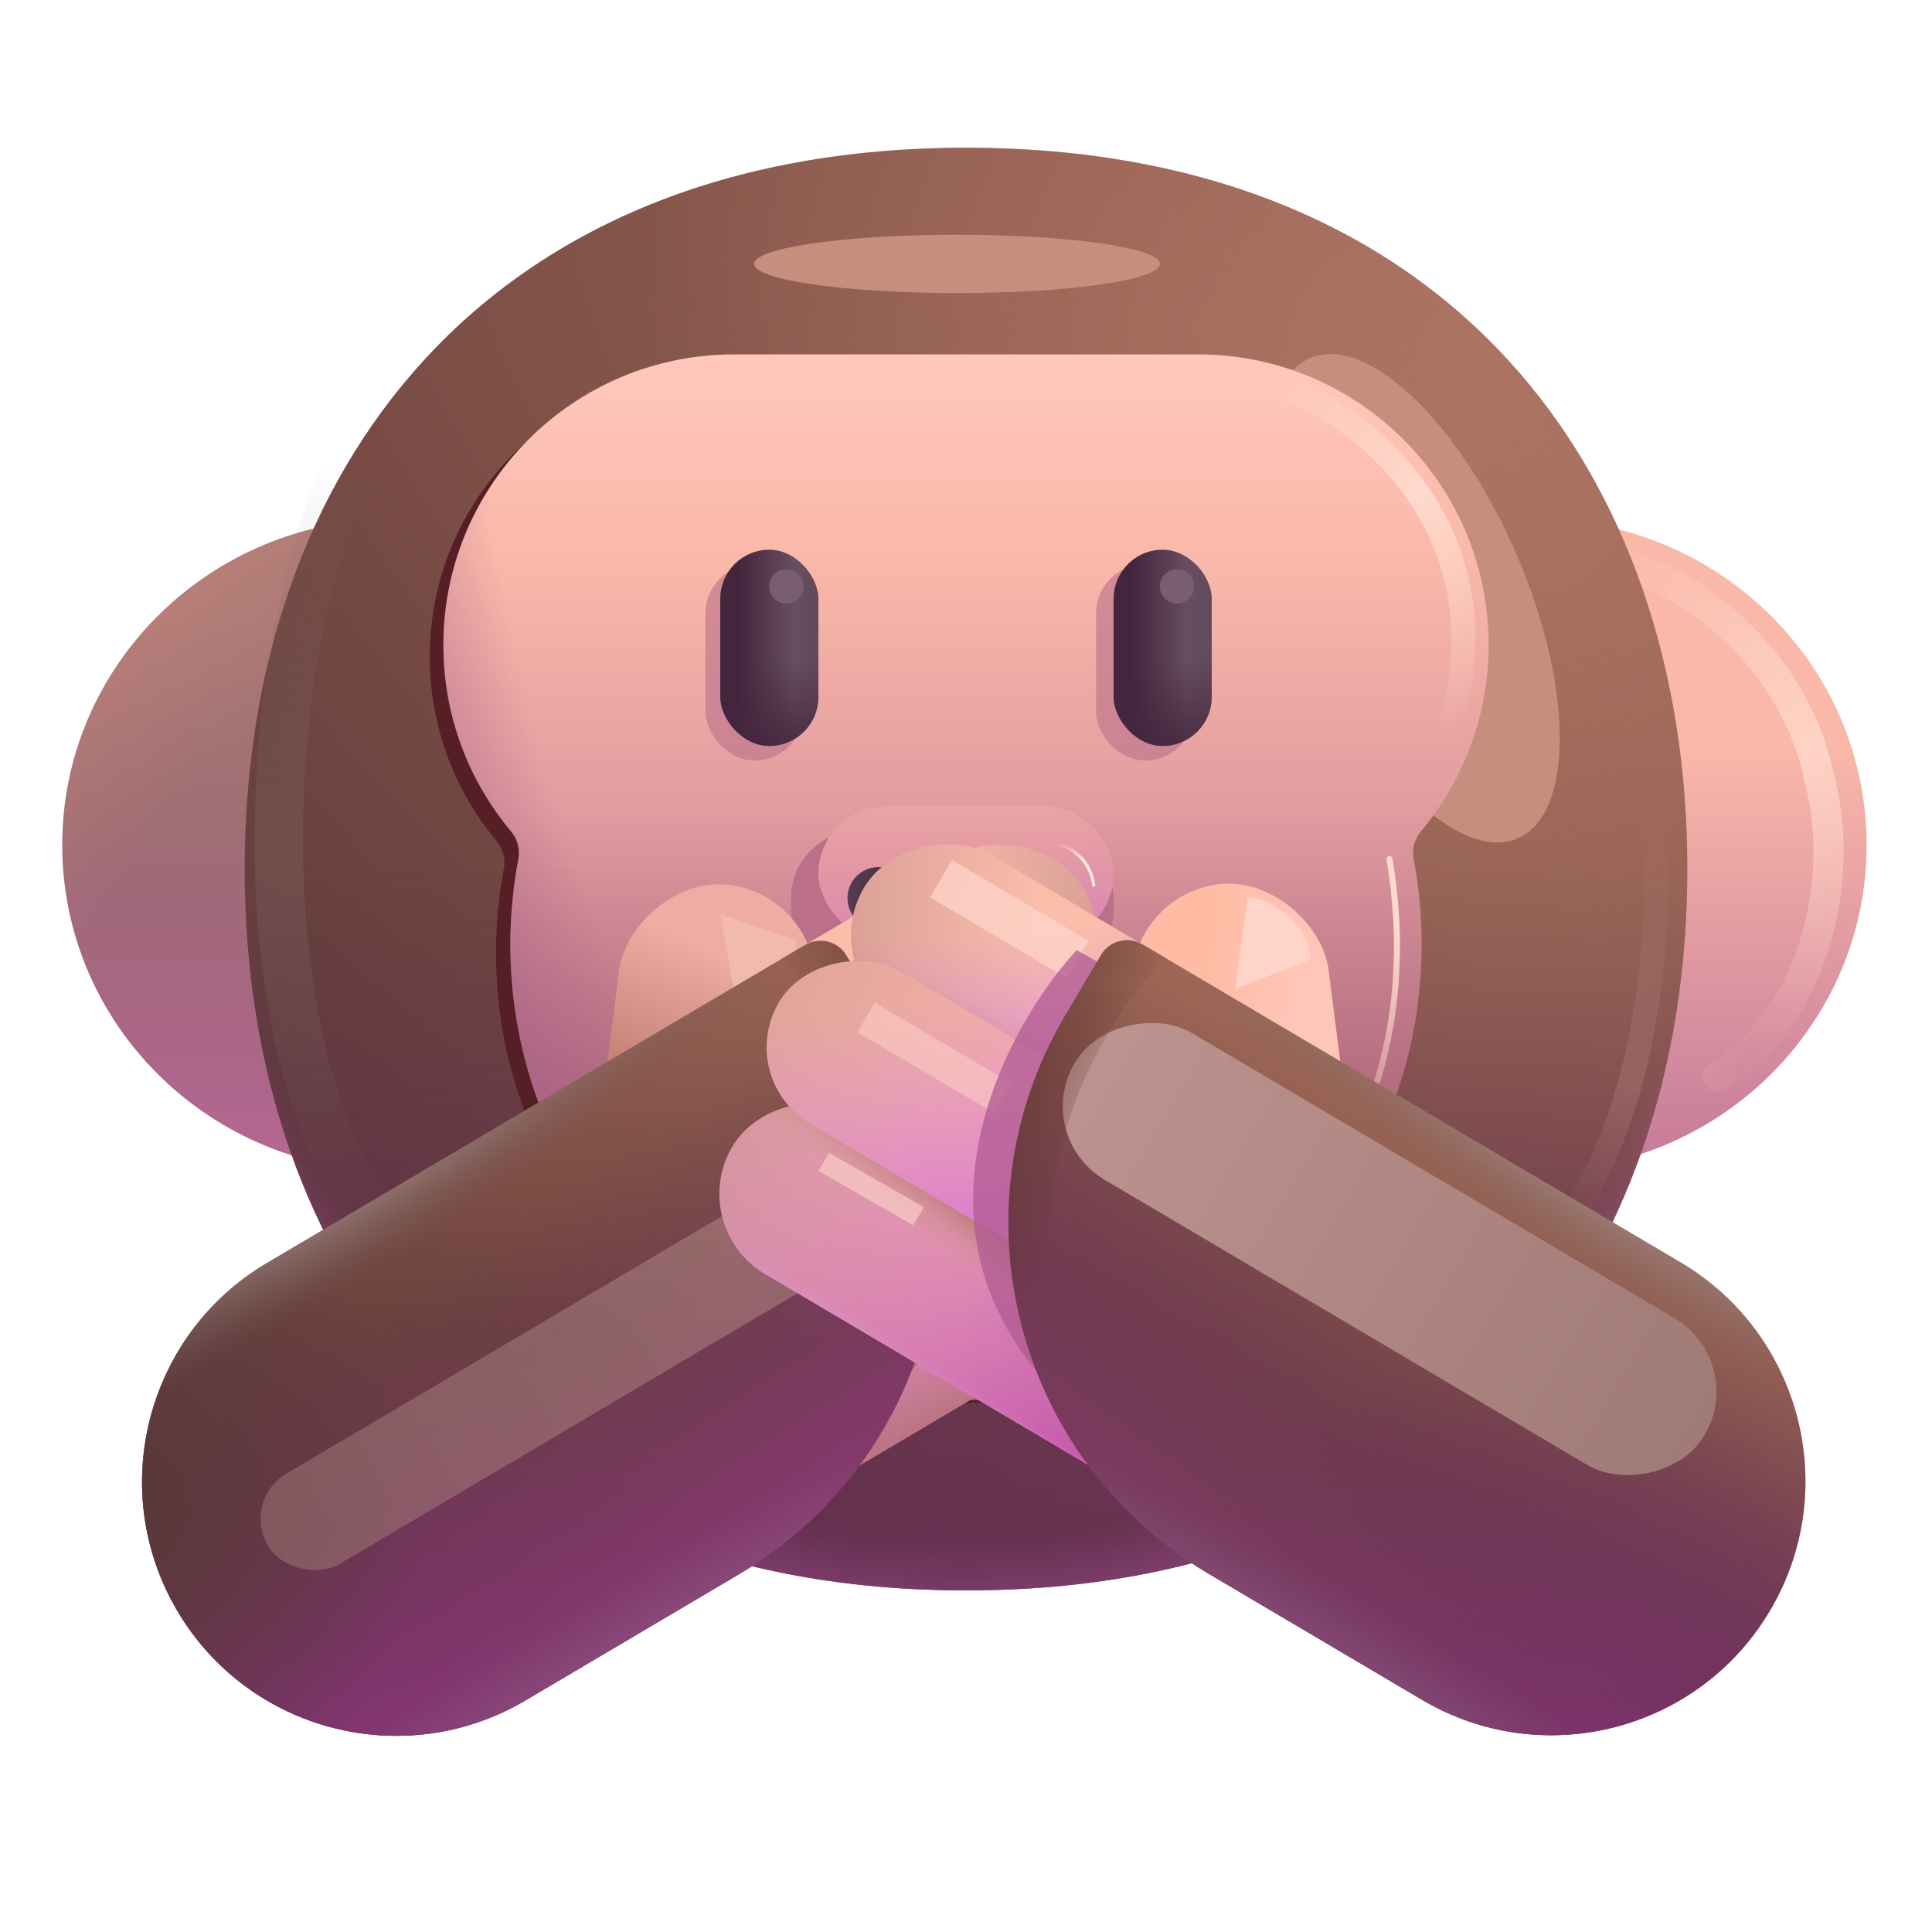 <svg width="32" height="32" viewBox="0 0 32 32" fill="none" xmlns="http://www.w3.org/2000/svg">
<g clip-path="url(#clip0_6986_5131)">
<path d="M6.516 19.394C9.545 19.394 12 16.977 12 13.995C12 11.014 9.545 8.597 6.516 8.597C3.487 8.597 1.031 11.014 1.031 13.995C1.031 16.977 3.487 19.394 6.516 19.394Z" fill="url(#paint0_linear_6986_5131)"/>
<path d="M6.516 19.394C9.545 19.394 12 16.977 12 13.995C12 11.014 9.545 8.597 6.516 8.597C3.487 8.597 1.031 11.014 1.031 13.995C1.031 16.977 3.487 19.394 6.516 19.394Z" fill="url(#paint1_linear_6986_5131)"/>
<path d="M6.516 19.394C9.545 19.394 12 16.977 12 13.995C12 11.014 9.545 8.597 6.516 8.597C3.487 8.597 1.031 11.014 1.031 13.995C1.031 16.977 3.487 19.394 6.516 19.394Z" fill="url(#paint2_radial_6986_5131)" fill-opacity="0.5"/>
<path d="M25.433 19.394C28.462 19.394 30.917 16.977 30.917 13.995C30.917 11.014 28.462 8.597 25.433 8.597C22.404 8.597 19.948 11.014 19.948 13.995C19.948 16.977 22.404 19.394 25.433 19.394Z" fill="url(#paint3_linear_6986_5131)"/>
<g filter="url(#filter0_f_6986_5131)">
<path d="M26.837 9.368C27.816 9.516 29.711 10.806 30.13 12.878C30.614 14.659 29.958 16.94 28.458 17.831" stroke="url(#paint4_radial_6986_5131)" stroke-opacity="0.8" stroke-width="0.5" stroke-linecap="round"/>
</g>
<path d="M16 26.342C23.966 26.342 27.947 20.993 27.947 14.395C27.947 7.796 23.966 2.447 16 2.447C8.034 2.447 4.053 7.796 4.053 14.395C4.053 20.993 8.034 26.342 16 26.342Z" fill="url(#paint5_radial_6986_5131)"/>
<path d="M16 26.342C23.966 26.342 27.947 20.993 27.947 14.395C27.947 7.796 23.966 2.447 16 2.447C8.034 2.447 4.053 7.796 4.053 14.395C4.053 20.993 8.034 26.342 16 26.342Z" fill="url(#paint6_linear_6986_5131)"/>
<path d="M16 26.342C23.966 26.342 27.947 20.993 27.947 14.395C27.947 7.796 23.966 2.447 16 2.447C8.034 2.447 4.053 7.796 4.053 14.395C4.053 20.993 8.034 26.342 16 26.342Z" fill="url(#paint7_radial_6986_5131)"/>
<path d="M16 26.342C23.966 26.342 27.947 20.993 27.947 14.395C27.947 7.796 23.966 2.447 16 2.447C8.034 2.447 4.053 7.796 4.053 14.395C4.053 20.993 8.034 26.342 16 26.342Z" fill="url(#paint8_radial_6986_5131)"/>
<g filter="url(#filter1_f_6986_5131)">
<ellipse cx="23.418" cy="9.909" rx="1.849" ry="4.333" transform="rotate(-23.399 23.418 9.909)" fill="#C58E7D"/>
</g>
<g filter="url(#filter2_f_6986_5131)">
<path d="M15.851 3.888C17.707 3.888 19.212 4.104 19.212 4.371C19.212 4.638 17.707 4.854 15.851 4.854C13.995 4.854 12.491 4.638 12.491 4.371C12.491 4.104 13.995 3.888 15.851 3.888Z" fill="#C58E7D"/>
</g>
<g filter="url(#filter3_f_6986_5131)">
<path d="M11.877 6.118C9.249 6.118 7.118 8.249 7.118 10.878C7.118 12.039 7.534 13.102 8.224 13.928C8.33 14.056 8.377 14.223 8.346 14.386C8.26 14.839 8.215 15.306 8.215 15.784C8.215 19.906 11.557 23.247 15.679 23.247C19.801 23.247 23.142 19.906 23.142 15.784C23.142 15.306 23.097 14.839 23.012 14.386C22.981 14.223 23.027 14.056 23.133 13.928C23.824 13.102 24.239 12.039 24.239 10.878C24.239 8.249 22.108 6.118 19.48 6.118H11.877Z" fill="#561E25"/>
</g>
<path d="M12.156 5.87C9.498 5.87 7.344 8.025 7.344 10.683C7.344 11.858 7.765 12.934 8.464 13.77C8.571 13.897 8.617 14.065 8.586 14.228C8.499 14.686 8.453 15.16 8.453 15.644C8.453 19.812 11.832 23.191 16 23.191C20.168 23.191 23.547 19.812 23.547 15.644C23.547 15.16 23.501 14.686 23.414 14.228C23.383 14.065 23.429 13.897 23.536 13.77C24.235 12.934 24.656 11.858 24.656 10.683C24.656 8.025 22.502 5.87 19.844 5.87H12.156Z" fill="url(#paint9_linear_6986_5131)"/>
<path d="M12.156 5.87C9.498 5.87 7.344 8.025 7.344 10.683C7.344 11.858 7.765 12.934 8.464 13.77C8.571 13.897 8.617 14.065 8.586 14.228C8.499 14.686 8.453 15.16 8.453 15.644C8.453 19.812 11.832 23.191 16 23.191C20.168 23.191 23.547 19.812 23.547 15.644C23.547 15.16 23.501 14.686 23.414 14.228C23.383 14.065 23.429 13.897 23.536 13.77C24.235 12.934 24.656 11.858 24.656 10.683C24.656 8.025 22.502 5.87 19.844 5.87H12.156Z" fill="url(#paint10_linear_6986_5131)"/>
<path d="M12.156 5.87C9.498 5.87 7.344 8.025 7.344 10.683C7.344 11.858 7.765 12.934 8.464 13.77C8.571 13.897 8.617 14.065 8.586 14.228C8.499 14.686 8.453 15.16 8.453 15.644C8.453 19.812 11.832 23.191 16 23.191C20.168 23.191 23.547 19.812 23.547 15.644C23.547 15.16 23.501 14.686 23.414 14.228C23.383 14.065 23.429 13.897 23.536 13.77C24.235 12.934 24.656 11.858 24.656 10.683C24.656 8.025 22.502 5.87 19.844 5.87H12.156Z" fill="url(#paint11_radial_6986_5131)"/>
<path d="M12.156 5.87C9.498 5.87 7.344 8.025 7.344 10.683C7.344 11.858 7.765 12.934 8.464 13.77C8.571 13.897 8.617 14.065 8.586 14.228C8.499 14.686 8.453 15.16 8.453 15.644C8.453 19.812 11.832 23.191 16 23.191C20.168 23.191 23.547 19.812 23.547 15.644C23.547 15.16 23.501 14.686 23.414 14.228C23.383 14.065 23.429 13.897 23.536 13.77C24.235 12.934 24.656 11.858 24.656 10.683C24.656 8.025 22.502 5.87 19.844 5.87H12.156Z" fill="url(#paint12_radial_6986_5131)"/>
<g filter="url(#filter4_f_6986_5131)">
<path d="M5.71 7.795C4.117 11.724 4.299 17.477 6.041 19.925" stroke="url(#paint13_linear_6986_5131)" stroke-opacity="0.4" stroke-width="0.8" stroke-linecap="round"/>
</g>
<g filter="url(#filter5_f_6986_5131)">
<path d="M26.92 9.925C27.75 13.204 27.67 17.487 26.17 19.925" stroke="url(#paint14_linear_6986_5131)" stroke-opacity="0.5" stroke-width="0.4" stroke-linecap="round"/>
</g>
<g filter="url(#filter6_f_6986_5131)">
<path d="M21.42 6.485C22.716 6.995 25.11 8.981 23.915 12.37" stroke="url(#paint15_linear_6986_5131)" stroke-width="0.4" stroke-linecap="round"/>
</g>
<g filter="url(#filter7_f_6986_5131)">
<path d="M23.013 14.23C23.513 17.167 22.42 19.355 21.42 20.261" stroke="url(#paint16_linear_6986_5131)" stroke-width="0.1" stroke-linecap="round"/>
</g>
<g filter="url(#filter8_f_6986_5131)">
<rect x="11.685" y="9.347" width="1.625" height="3.25" rx="0.812" fill="#BB6F89" fill-opacity="0.6"/>
</g>
<g filter="url(#filter9_f_6986_5131)">
<rect x="18.154" y="9.347" width="1.625" height="3.25" rx="0.812" fill="#BB6F89" fill-opacity="0.6"/>
</g>
<rect x="11.93" y="9.105" width="1.625" height="3.25" rx="0.812" fill="url(#paint17_linear_6986_5131)"/>
<rect x="11.93" y="9.105" width="1.625" height="3.25" rx="0.812" fill="url(#paint18_linear_6986_5131)"/>
<rect x="18.445" y="9.105" width="1.625" height="3.25" rx="0.812" fill="url(#paint19_linear_6986_5131)"/>
<rect x="18.445" y="9.105" width="1.625" height="3.25" rx="0.812" fill="url(#paint20_linear_6986_5131)"/>
<g filter="url(#filter10_f_6986_5131)">
<rect x="13.102" y="13.761" width="5.344" height="2.418" rx="1.116" fill="#BB6F89"/>
</g>
<rect x="13.555" y="13.357" width="4.891" height="2.232" rx="1.116" fill="url(#paint21_linear_6986_5131)"/>
<rect x="13.555" y="13.357" width="4.891" height="2.232" rx="1.116" fill="url(#paint22_linear_6986_5131)"/>
<circle cx="14.549" cy="14.874" r="0.512" fill="url(#paint23_radial_6986_5131)"/>
<circle cx="17.346" cy="14.874" r="0.512" fill="url(#paint24_radial_6986_5131)"/>
<g filter="url(#filter11_f_6986_5131)">
<circle cx="13.026" cy="9.712" r="0.284" fill="#795D72"/>
</g>
<g filter="url(#filter12_f_6986_5131)">
<circle cx="19.495" cy="9.712" r="0.284" fill="#795D72"/>
</g>
<g filter="url(#filter13_f_6986_5131)">
<path d="M17.243 13.972C17.587 13.902 18.063 14.159 18.118 14.683" stroke="url(#paint25_linear_6986_5131)" stroke-width="0.05"/>
</g>
<rect width="3.081" height="9.295" rx="1.54" transform="matrix(0.509 0.861 0.861 -0.509 9.162 18.118)" fill="url(#paint26_radial_6986_5131)"/>
<rect width="3.081" height="9.295" rx="1.54" transform="matrix(0.509 0.861 0.861 -0.509 9.162 18.118)" fill="url(#paint27_linear_6986_5131)"/>
<rect width="3.081" height="9.295" rx="1.54" transform="matrix(0.509 0.861 0.861 -0.509 9.162 18.118)" fill="url(#paint28_linear_6986_5131)"/>
<rect width="3.269" height="9.295" rx="1.635" transform="matrix(0.992 0.127 0.127 -0.992 9.282 23.67)" fill="url(#paint29_linear_6986_5131)"/>
<g filter="url(#filter14_f_6986_5131)">
<path d="M12.202 16.655C12.536 16.621 13.155 16.239 13.2 15.577L11.93 15.14L12.202 16.655Z" fill="#F2B9AD"/>
</g>
<rect width="3.081" height="9.295" rx="1.54" transform="matrix(0.509 0.861 0.861 -0.509 11.34 22.403)" fill="url(#paint30_radial_6986_5131)"/>
<rect width="3.081" height="9.295" rx="1.54" transform="matrix(0.509 0.861 0.861 -0.509 11.34 22.403)" fill="url(#paint31_linear_6986_5131)"/>
<rect width="3.081" height="9.295" rx="1.54" transform="matrix(0.509 0.861 0.861 -0.509 11.34 22.403)" fill="url(#paint32_linear_6986_5131)"/>
<rect width="3.081" height="9.295" rx="1.54" transform="matrix(0.509 0.861 0.861 -0.509 11.34 22.403)" fill="url(#paint33_linear_6986_5131)"/>
<rect width="2.93" height="9.295" rx="1.465" transform="matrix(0.509 0.861 0.861 -0.509 10.608 20.078)" fill="url(#paint34_radial_6986_5131)"/>
<rect width="2.93" height="9.295" rx="1.465" transform="matrix(0.509 0.861 0.861 -0.509 10.608 20.078)" fill="url(#paint35_linear_6986_5131)"/>
<g filter="url(#filter15_f_6986_5131)">
<rect width="0.569" height="2.627" transform="matrix(-0.509 -0.861 -0.861 0.509 18.055 17.108)" fill="#FFD5C9" fill-opacity="0.5"/>
</g>
<g filter="url(#filter16_f_6986_5131)">
<path d="M19.132 19.513L18.955 19.214L15.891 20.978L16.068 21.277L19.132 19.513Z" fill="#FFD5C9" fill-opacity="0.6"/>
</g>
<g filter="url(#filter17_f_6986_5131)">
<rect width="0.716" height="2.627" transform="matrix(-0.509 -0.861 -0.861 0.509 16.852 14.873)" fill="#FFD5C9" fill-opacity="0.75"/>
</g>
<g filter="url(#filter18_f_6986_5131)">
<path d="M14.425 15.746L12.636 16.756L14.224 23.572C17.593 20.839 15.762 17.216 14.425 15.746Z" fill="#B16962" fill-opacity="0.75"/>
</g>
<path d="M13.336 15.651C13.574 15.511 13.88 15.59 14.021 15.828L14.614 16.832C16.511 20.042 15.446 24.181 12.236 26.077L8.702 28.165C6.701 29.347 4.12 28.684 2.938 26.683V26.683C1.756 24.682 2.42 22.101 4.421 20.919L13.336 15.651Z" fill="url(#paint36_linear_6986_5131)"/>
<path d="M13.336 15.651C13.574 15.511 13.88 15.59 14.021 15.828L14.614 16.832C16.511 20.042 15.446 24.181 12.236 26.077L8.702 28.165C6.701 29.347 4.12 28.684 2.938 26.683V26.683C1.756 24.682 2.42 22.101 4.421 20.919L13.336 15.651Z" fill="url(#paint37_radial_6986_5131)"/>
<path d="M13.336 15.651C13.574 15.511 13.88 15.59 14.021 15.828L14.614 16.832C16.511 20.042 15.446 24.181 12.236 26.077L8.702 28.165C6.701 29.347 4.12 28.684 2.938 26.683V26.683C1.756 24.682 2.42 22.101 4.421 20.919L13.336 15.651Z" fill="url(#paint38_linear_6986_5131)"/>
<path d="M13.336 15.651C13.574 15.511 13.88 15.59 14.021 15.828L14.614 16.832C16.511 20.042 15.446 24.181 12.236 26.077L8.702 28.165C6.701 29.347 4.12 28.684 2.938 26.683V26.683C1.756 24.682 2.42 22.101 4.421 20.919L13.336 15.651Z" fill="url(#paint39_radial_6986_5131)"/>
<path d="M13.336 15.651C13.574 15.511 13.88 15.59 14.021 15.828L14.614 16.832C16.511 20.042 15.446 24.181 12.236 26.077L8.702 28.165C6.701 29.347 4.12 28.684 2.938 26.683V26.683C1.756 24.682 2.42 22.101 4.421 20.919L13.336 15.651Z" fill="url(#paint40_radial_6986_5131)"/>
<path d="M13.336 15.651C13.574 15.511 13.88 15.59 14.021 15.828L14.614 16.832C16.511 20.042 15.446 24.181 12.236 26.077L8.702 28.165C6.701 29.347 4.12 28.684 2.938 26.683V26.683C1.756 24.682 2.42 22.101 4.421 20.919L13.336 15.651Z" fill="url(#paint41_radial_6986_5131)"/>
<g opacity="0.5" filter="url(#filter19_f_6986_5131)">
<rect width="1.735" height="12.118" rx="0.868" transform="matrix(-0.509 -0.861 -0.861 0.509 15.312 20.177)" fill="url(#paint42_linear_6986_5131)"/>
</g>
<path opacity="0.5" d="M12.921 15.874L13.336 15.651C13.574 15.511 13.88 15.59 14.021 15.827L14.614 16.832C16.004 19.184 15.803 22.036 14.333 24.138C15.031 22.359 15.088 20.029 14.476 18.33C14.153 17.435 13.52 16.403 12.921 15.874Z" fill="url(#paint43_linear_6986_5131)"/>
<rect x="23.095" y="18.108" width="3.081" height="9.295" rx="1.54" transform="rotate(120.576 23.095 18.108)" fill="url(#paint44_radial_6986_5131)"/>
<rect x="23.095" y="18.108" width="3.081" height="9.295" rx="1.54" transform="rotate(120.576 23.095 18.108)" fill="url(#paint45_linear_6986_5131)"/>
<rect x="23.095" y="18.108" width="3.081" height="9.295" rx="1.54" transform="rotate(120.576 23.095 18.108)" fill="url(#paint46_linear_6986_5131)"/>
<rect x="22.975" y="23.66" width="3.269" height="9.295" rx="1.635" transform="rotate(172.725 22.975 23.66)" fill="url(#paint47_linear_6986_5131)"/>
<rect x="20.916" y="22.393" width="3.081" height="9.295" rx="1.54" transform="rotate(120.576 20.916 22.393)" fill="url(#paint48_radial_6986_5131)"/>
<rect x="20.916" y="22.393" width="3.081" height="9.295" rx="1.54" transform="rotate(120.576 20.916 22.393)" fill="url(#paint49_linear_6986_5131)"/>
<rect x="20.916" y="22.393" width="3.081" height="9.295" rx="1.54" transform="rotate(120.576 20.916 22.393)" fill="url(#paint50_linear_6986_5131)"/>
<rect x="20.916" y="22.393" width="3.081" height="9.295" rx="1.54" transform="rotate(120.576 20.916 22.393)" fill="url(#paint51_linear_6986_5131)"/>
<rect x="21.649" y="20.068" width="2.93" height="9.295" rx="1.465" transform="rotate(120.576 21.649 20.068)" fill="url(#paint52_radial_6986_5131)"/>
<rect x="21.649" y="20.068" width="2.93" height="9.295" rx="1.465" transform="rotate(120.576 21.649 20.068)" fill="url(#paint53_linear_6986_5131)"/>
<g filter="url(#filter20_f_6986_5131)">
<rect x="14.201" y="17.098" width="0.569" height="2.627" transform="rotate(-59.424 14.201 17.098)" fill="#FFD5C9" fill-opacity="0.5"/>
</g>
<g filter="url(#filter21_f_6986_5131)">
<path d="M13.555 19.394L13.732 19.094L15.303 19.994L15.126 20.294L13.555 19.394Z" fill="#FFD5C9" fill-opacity="0.6"/>
</g>
<g filter="url(#filter22_f_6986_5131)">
<rect x="15.405" y="14.863" width="0.716" height="2.627" transform="rotate(-59.424 15.405 14.863)" fill="#FFD5C9" fill-opacity="0.75"/>
</g>
<g filter="url(#filter23_f_6986_5131)">
<path d="M17.832 15.736L19.621 16.746L18.033 23.562C14.664 20.829 16.495 17.206 17.832 15.736Z" fill="#B05A93" fill-opacity="0.75"/>
</g>
<path d="M18.921 15.641C18.683 15.501 18.377 15.58 18.236 15.818L17.642 16.822C15.746 20.032 16.811 24.171 20.02 26.067L23.555 28.155C25.556 29.337 28.136 28.674 29.319 26.673V26.673C30.501 24.672 29.837 22.091 27.836 20.909L18.921 15.641Z" fill="url(#paint54_linear_6986_5131)"/>
<path d="M18.921 15.641C18.683 15.501 18.377 15.58 18.236 15.818L17.642 16.822C15.746 20.032 16.811 24.171 20.02 26.067L23.555 28.155C25.556 29.337 28.136 28.674 29.319 26.673V26.673C30.501 24.672 29.837 22.091 27.836 20.909L18.921 15.641Z" fill="url(#paint55_radial_6986_5131)"/>
<path d="M18.921 15.641C18.683 15.501 18.377 15.58 18.236 15.818L17.642 16.822C15.746 20.032 16.811 24.171 20.02 26.067L23.555 28.155C25.556 29.337 28.136 28.674 29.319 26.673V26.673C30.501 24.672 29.837 22.091 27.836 20.909L18.921 15.641Z" fill="url(#paint56_linear_6986_5131)"/>
<path d="M18.921 15.641C18.683 15.501 18.377 15.58 18.236 15.818L17.642 16.822C15.746 20.032 16.811 24.171 20.02 26.067L23.555 28.155C25.556 29.337 28.136 28.674 29.319 26.673V26.673C30.501 24.672 29.837 22.091 27.836 20.909L18.921 15.641Z" fill="url(#paint57_radial_6986_5131)"/>
<path d="M18.921 15.641C18.683 15.501 18.377 15.58 18.236 15.818L17.642 16.822C15.746 20.032 16.811 24.171 20.02 26.067L23.555 28.155C25.556 29.337 28.136 28.674 29.319 26.673V26.673C30.501 24.672 29.837 22.091 27.836 20.909L18.921 15.641Z" fill="url(#paint58_radial_6986_5131)"/>
<g filter="url(#filter24_f_6986_5131)">
<rect x="17.081" y="18.823" width="2.828" height="12.118" rx="1.414" transform="rotate(-59.424 17.081 18.823)" fill="url(#paint59_linear_6986_5131)"/>
</g>
<g filter="url(#filter25_f_6986_5131)">
<path d="M20.668 14.855C21.003 14.874 21.637 15.23 21.711 15.889L20.46 16.38L20.668 14.855Z" fill="#FFD5C9"/>
</g>
<path opacity="0.5" d="M19.335 15.864L18.921 15.641C18.683 15.501 18.377 15.58 18.236 15.818L17.642 16.822C16.253 19.174 16.453 22.026 17.923 24.128C17.225 22.349 17.169 20.019 17.781 18.32C18.104 17.425 18.737 16.393 19.335 15.864Z" fill="url(#paint60_linear_6986_5131)"/>
</g>
<defs>
<filter id="filter0_f_6986_5131" x="26.187" y="8.718" width="4.75" height="9.763" filterUnits="userSpaceOnUse" color-interpolation-filters="sRGB">
<feFlood flood-opacity="0" result="BackgroundImageFix"/>
<feBlend mode="normal" in="SourceGraphic" in2="BackgroundImageFix" result="shape"/>
<feGaussianBlur stdDeviation="0.2" result="effect1_foregroundBlur_6986_5131"/>
</filter>
<filter id="filter1_f_6986_5131" x="17.501" y="2.365" width="11.833" height="15.089" filterUnits="userSpaceOnUse" color-interpolation-filters="sRGB">
<feFlood flood-opacity="0" result="BackgroundImageFix"/>
<feBlend mode="normal" in="SourceGraphic" in2="BackgroundImageFix" result="shape"/>
<feGaussianBlur stdDeviation="1.75" result="effect1_foregroundBlur_6986_5131"/>
</filter>
<filter id="filter2_f_6986_5131" x="8.991" y="0.388" width="13.721" height="7.966" filterUnits="userSpaceOnUse" color-interpolation-filters="sRGB">
<feFlood flood-opacity="0" result="BackgroundImageFix"/>
<feBlend mode="normal" in="SourceGraphic" in2="BackgroundImageFix" result="shape"/>
<feGaussianBlur stdDeviation="1.75" result="effect1_foregroundBlur_6986_5131"/>
</filter>
<filter id="filter3_f_6986_5131" x="5.118" y="4.118" width="21.121" height="21.129" filterUnits="userSpaceOnUse" color-interpolation-filters="sRGB">
<feFlood flood-opacity="0" result="BackgroundImageFix"/>
<feBlend mode="normal" in="SourceGraphic" in2="BackgroundImageFix" result="shape"/>
<feGaussianBlur stdDeviation="1" result="effect1_foregroundBlur_6986_5131"/>
</filter>
<filter id="filter4_f_6986_5131" x="3.818" y="6.995" width="3.023" height="13.73" filterUnits="userSpaceOnUse" color-interpolation-filters="sRGB">
<feFlood flood-opacity="0" result="BackgroundImageFix"/>
<feBlend mode="normal" in="SourceGraphic" in2="BackgroundImageFix" result="shape"/>
<feGaussianBlur stdDeviation="0.2" result="effect1_foregroundBlur_6986_5131"/>
</filter>
<filter id="filter5_f_6986_5131" x="25.57" y="9.325" width="2.477" height="11.2" filterUnits="userSpaceOnUse" color-interpolation-filters="sRGB">
<feFlood flood-opacity="0" result="BackgroundImageFix"/>
<feBlend mode="normal" in="SourceGraphic" in2="BackgroundImageFix" result="shape"/>
<feGaussianBlur stdDeviation="0.2" result="effect1_foregroundBlur_6986_5131"/>
</filter>
<filter id="filter6_f_6986_5131" x="20.82" y="5.885" width="4.02" height="7.085" filterUnits="userSpaceOnUse" color-interpolation-filters="sRGB">
<feFlood flood-opacity="0" result="BackgroundImageFix"/>
<feBlend mode="normal" in="SourceGraphic" in2="BackgroundImageFix" result="shape"/>
<feGaussianBlur stdDeviation="0.2" result="effect1_foregroundBlur_6986_5131"/>
</filter>
<filter id="filter7_f_6986_5131" x="20.97" y="13.78" width="2.619" height="6.931" filterUnits="userSpaceOnUse" color-interpolation-filters="sRGB">
<feFlood flood-opacity="0" result="BackgroundImageFix"/>
<feBlend mode="normal" in="SourceGraphic" in2="BackgroundImageFix" result="shape"/>
<feGaussianBlur stdDeviation="0.2" result="effect1_foregroundBlur_6986_5131"/>
</filter>
<filter id="filter8_f_6986_5131" x="10.685" y="8.347" width="3.625" height="5.25" filterUnits="userSpaceOnUse" color-interpolation-filters="sRGB">
<feFlood flood-opacity="0" result="BackgroundImageFix"/>
<feBlend mode="normal" in="SourceGraphic" in2="BackgroundImageFix" result="shape"/>
<feGaussianBlur stdDeviation="0.5" result="effect1_foregroundBlur_6986_5131"/>
</filter>
<filter id="filter9_f_6986_5131" x="17.154" y="8.347" width="3.625" height="5.25" filterUnits="userSpaceOnUse" color-interpolation-filters="sRGB">
<feFlood flood-opacity="0" result="BackgroundImageFix"/>
<feBlend mode="normal" in="SourceGraphic" in2="BackgroundImageFix" result="shape"/>
<feGaussianBlur stdDeviation="0.5" result="effect1_foregroundBlur_6986_5131"/>
</filter>
<filter id="filter10_f_6986_5131" x="12.102" y="12.761" width="7.344" height="4.418" filterUnits="userSpaceOnUse" color-interpolation-filters="sRGB">
<feFlood flood-opacity="0" result="BackgroundImageFix"/>
<feBlend mode="normal" in="SourceGraphic" in2="BackgroundImageFix" result="shape"/>
<feGaussianBlur stdDeviation="0.5" result="effect1_foregroundBlur_6986_5131"/>
</filter>
<filter id="filter11_f_6986_5131" x="11.742" y="8.428" width="2.567" height="2.567" filterUnits="userSpaceOnUse" color-interpolation-filters="sRGB">
<feFlood flood-opacity="0" result="BackgroundImageFix"/>
<feBlend mode="normal" in="SourceGraphic" in2="BackgroundImageFix" result="shape"/>
<feGaussianBlur stdDeviation="0.5" result="effect1_foregroundBlur_6986_5131"/>
</filter>
<filter id="filter12_f_6986_5131" x="18.212" y="8.428" width="2.567" height="2.567" filterUnits="userSpaceOnUse" color-interpolation-filters="sRGB">
<feFlood flood-opacity="0" result="BackgroundImageFix"/>
<feBlend mode="normal" in="SourceGraphic" in2="BackgroundImageFix" result="shape"/>
<feGaussianBlur stdDeviation="0.5" result="effect1_foregroundBlur_6986_5131"/>
</filter>
<filter id="filter13_f_6986_5131" x="17.038" y="13.736" width="1.305" height="1.15" filterUnits="userSpaceOnUse" color-interpolation-filters="sRGB">
<feFlood flood-opacity="0" result="BackgroundImageFix"/>
<feBlend mode="normal" in="SourceGraphic" in2="BackgroundImageFix" result="shape"/>
<feGaussianBlur stdDeviation="0.1" result="effect1_foregroundBlur_6986_5131"/>
</filter>
<filter id="filter14_f_6986_5131" x="11.43" y="14.64" width="2.271" height="2.515" filterUnits="userSpaceOnUse" color-interpolation-filters="sRGB">
<feFlood flood-opacity="0" result="BackgroundImageFix"/>
<feBlend mode="normal" in="SourceGraphic" in2="BackgroundImageFix" result="shape"/>
<feGaussianBlur stdDeviation="0.25" result="effect1_foregroundBlur_6986_5131"/>
</filter>
<filter id="filter15_f_6986_5131" x="14.754" y="15.867" width="4.051" height="3.326" filterUnits="userSpaceOnUse" color-interpolation-filters="sRGB">
<feFlood flood-opacity="0" result="BackgroundImageFix"/>
<feBlend mode="normal" in="SourceGraphic" in2="BackgroundImageFix" result="shape"/>
<feGaussianBlur stdDeviation="0.375" result="effect1_foregroundBlur_6986_5131"/>
</filter>
<filter id="filter16_f_6986_5131" x="15.141" y="18.464" width="4.742" height="3.563" filterUnits="userSpaceOnUse" color-interpolation-filters="sRGB">
<feFlood flood-opacity="0" result="BackgroundImageFix"/>
<feBlend mode="normal" in="SourceGraphic" in2="BackgroundImageFix" result="shape"/>
<feGaussianBlur stdDeviation="0.375" result="effect1_foregroundBlur_6986_5131"/>
</filter>
<filter id="filter17_f_6986_5131" x="13.476" y="13.507" width="4.126" height="3.453" filterUnits="userSpaceOnUse" color-interpolation-filters="sRGB">
<feFlood flood-opacity="0" result="BackgroundImageFix"/>
<feBlend mode="normal" in="SourceGraphic" in2="BackgroundImageFix" result="shape"/>
<feGaussianBlur stdDeviation="0.375" result="effect1_foregroundBlur_6986_5131"/>
</filter>
<filter id="filter18_f_6986_5131" x="11.636" y="14.746" width="5.503" height="9.827" filterUnits="userSpaceOnUse" color-interpolation-filters="sRGB">
<feFlood flood-opacity="0" result="BackgroundImageFix"/>
<feBlend mode="normal" in="SourceGraphic" in2="BackgroundImageFix" result="shape"/>
<feGaussianBlur stdDeviation="0.5" result="effect1_foregroundBlur_6986_5131"/>
</filter>
<filter id="filter19_f_6986_5131" x="1.816" y="16.504" width="15.675" height="12.017" filterUnits="userSpaceOnUse" color-interpolation-filters="sRGB">
<feFlood flood-opacity="0" result="BackgroundImageFix"/>
<feBlend mode="normal" in="SourceGraphic" in2="BackgroundImageFix" result="shape"/>
<feGaussianBlur stdDeviation="1.25" result="effect1_foregroundBlur_6986_5131"/>
</filter>
<filter id="filter20_f_6986_5131" x="13.451" y="15.857" width="4.051" height="3.326" filterUnits="userSpaceOnUse" color-interpolation-filters="sRGB">
<feFlood flood-opacity="0" result="BackgroundImageFix"/>
<feBlend mode="normal" in="SourceGraphic" in2="BackgroundImageFix" result="shape"/>
<feGaussianBlur stdDeviation="0.375" result="effect1_foregroundBlur_6986_5131"/>
</filter>
<filter id="filter21_f_6986_5131" x="12.805" y="18.344" width="3.248" height="2.7" filterUnits="userSpaceOnUse" color-interpolation-filters="sRGB">
<feFlood flood-opacity="0" result="BackgroundImageFix"/>
<feBlend mode="normal" in="SourceGraphic" in2="BackgroundImageFix" result="shape"/>
<feGaussianBlur stdDeviation="0.375" result="effect1_foregroundBlur_6986_5131"/>
</filter>
<filter id="filter22_f_6986_5131" x="14.655" y="13.497" width="4.126" height="3.453" filterUnits="userSpaceOnUse" color-interpolation-filters="sRGB">
<feFlood flood-opacity="0" result="BackgroundImageFix"/>
<feBlend mode="normal" in="SourceGraphic" in2="BackgroundImageFix" result="shape"/>
<feGaussianBlur stdDeviation="0.375" result="effect1_foregroundBlur_6986_5131"/>
</filter>
<filter id="filter23_f_6986_5131" x="15.118" y="14.736" width="5.503" height="9.827" filterUnits="userSpaceOnUse" color-interpolation-filters="sRGB">
<feFlood flood-opacity="0" result="BackgroundImageFix"/>
<feBlend mode="normal" in="SourceGraphic" in2="BackgroundImageFix" result="shape"/>
<feGaussianBlur stdDeviation="0.5" result="effect1_foregroundBlur_6986_5131"/>
</filter>
<filter id="filter24_f_6986_5131" x="15.104" y="14.411" width="15.827" height="12.554" filterUnits="userSpaceOnUse" color-interpolation-filters="sRGB">
<feFlood flood-opacity="0" result="BackgroundImageFix"/>
<feBlend mode="normal" in="SourceGraphic" in2="BackgroundImageFix" result="shape"/>
<feGaussianBlur stdDeviation="1.25" result="effect1_foregroundBlur_6986_5131"/>
</filter>
<filter id="filter25_f_6986_5131" x="19.96" y="14.355" width="2.251" height="2.525" filterUnits="userSpaceOnUse" color-interpolation-filters="sRGB">
<feFlood flood-opacity="0" result="BackgroundImageFix"/>
<feBlend mode="normal" in="SourceGraphic" in2="BackgroundImageFix" result="shape"/>
<feGaussianBlur stdDeviation="0.25" result="effect1_foregroundBlur_6986_5131"/>
</filter>
<linearGradient id="paint0_linear_6986_5131" x1="6.516" y1="10.175" x2="6.516" y2="21.112" gradientUnits="userSpaceOnUse">
<stop stop-color="#A67874"/>
<stop offset="1" stop-color="#8F5872"/>
</linearGradient>
<linearGradient id="paint1_linear_6986_5131" x1="6.516" y1="13.425" x2="6.516" y2="21.612" gradientUnits="userSpaceOnUse">
<stop stop-color="#B56595" stop-opacity="0"/>
<stop offset="1" stop-color="#CA6FA6"/>
</linearGradient>
<radialGradient id="paint2_radial_6986_5131" cx="0" cy="0" r="1" gradientUnits="userSpaceOnUse" gradientTransform="translate(10.385 20.05) rotate(-135.32) scale(15.822 18.885)">
<stop offset="0.632" stop-color="#F39585" stop-opacity="0"/>
<stop offset="1" stop-color="#F39585"/>
</radialGradient>
<linearGradient id="paint3_linear_6986_5131" x1="25.433" y1="11.362" x2="25.433" y2="21.612" gradientUnits="userSpaceOnUse">
<stop offset="0.094" stop-color="#FAB8A9"/>
<stop offset="1" stop-color="#B56595"/>
</linearGradient>
<radialGradient id="paint4_radial_6986_5131" cx="0" cy="0" r="1" gradientUnits="userSpaceOnUse" gradientTransform="translate(29.021 17.518) rotate(-131.065) scale(8.372 17.637)">
<stop stop-color="#FFDACC" stop-opacity="0"/>
<stop offset="0.448" stop-color="#FFDACC"/>
<stop offset="1" stop-color="#FFDACC" stop-opacity="0"/>
</radialGradient>
<radialGradient id="paint5_radial_6986_5131" cx="0" cy="0" r="1" gradientUnits="userSpaceOnUse" gradientTransform="translate(24.26 7.925) rotate(120.705) scale(21.42 37.96)">
<stop stop-color="#A06857"/>
<stop offset="1" stop-color="#5B3838"/>
</radialGradient>
<linearGradient id="paint6_linear_6986_5131" x1="16" y1="14.395" x2="16" y2="31.252" gradientUnits="userSpaceOnUse">
<stop stop-color="#682B5B" stop-opacity="0"/>
<stop offset="1" stop-color="#682B5B"/>
</linearGradient>
<radialGradient id="paint7_radial_6986_5131" cx="0" cy="0" r="1" gradientUnits="userSpaceOnUse" gradientTransform="translate(16.001 11.409) rotate(90) scale(20.672 18.461)">
<stop offset="0.688" stop-color="#FF7AF2" stop-opacity="0"/>
<stop offset="1" stop-color="#FFBCE6"/>
</radialGradient>
<radialGradient id="paint8_radial_6986_5131" cx="0" cy="0" r="1" gradientUnits="userSpaceOnUse" gradientTransform="translate(24.688 6.062) rotate(126.103) scale(14.001)">
<stop stop-color="#AC7463"/>
<stop offset="1" stop-color="#AC7463" stop-opacity="0"/>
</radialGradient>
<linearGradient id="paint9_linear_6986_5131" x1="16" y1="5.87" x2="16" y2="23.917" gradientUnits="userSpaceOnUse">
<stop stop-color="#FFC8BC"/>
<stop offset="0.188" stop-color="#FAB8A9"/>
<stop offset="0.895" stop-color="#AC628E"/>
</linearGradient>
<linearGradient id="paint10_linear_6986_5131" x1="16" y1="13.452" x2="16" y2="23.191" gradientUnits="userSpaceOnUse">
<stop stop-color="#7D3838" stop-opacity="0"/>
<stop offset="1" stop-color="#7D3838" stop-opacity="0.5"/>
</linearGradient>
<radialGradient id="paint11_radial_6986_5131" cx="0" cy="0" r="1" gradientUnits="userSpaceOnUse" gradientTransform="translate(25.305 9.292) rotate(159.382) scale(20.233 27.146)">
<stop offset="0.818" stop-color="#A55F89" stop-opacity="0"/>
<stop offset="1" stop-color="#A55F89"/>
</radialGradient>
<radialGradient id="paint12_radial_6986_5131" cx="0" cy="0" r="1" gradientUnits="userSpaceOnUse" gradientTransform="translate(16.001 12.366) rotate(90.003) scale(12.704 10.846)">
<stop offset="0.813" stop-color="#EF5CF2" stop-opacity="0"/>
<stop offset="1" stop-color="#FF63C4"/>
</radialGradient>
<linearGradient id="paint13_linear_6986_5131" x1="6.646" y1="20.553" x2="4.184" y2="7.884" gradientUnits="userSpaceOnUse">
<stop stop-color="#7C6160" stop-opacity="0"/>
<stop offset="0.503" stop-color="#7C6160"/>
<stop offset="1" stop-color="#7C6160" stop-opacity="0"/>
</linearGradient>
<linearGradient id="paint14_linear_6986_5131" x1="24.978" y1="19.925" x2="28.269" y2="11.984" gradientUnits="userSpaceOnUse">
<stop stop-color="#BE8B89" stop-opacity="0"/>
<stop offset="0.296" stop-color="#BE8B89" stop-opacity="0.6"/>
<stop offset="0.808" stop-color="#BE8B89" stop-opacity="0"/>
</linearGradient>
<linearGradient id="paint15_linear_6986_5131" x1="24.528" y1="11.802" x2="20.916" y2="6.384" gradientUnits="userSpaceOnUse">
<stop stop-color="#FFDACC" stop-opacity="0"/>
<stop offset="0.557" stop-color="#FFDACC"/>
<stop offset="1" stop-color="#FFDACC" stop-opacity="0"/>
</linearGradient>
<linearGradient id="paint16_linear_6986_5131" x1="22.767" y1="19.679" x2="22.087" y2="15.605" gradientUnits="userSpaceOnUse">
<stop offset="0.026" stop-color="#FFDACC" stop-opacity="0"/>
<stop offset="1" stop-color="#FFDACC"/>
</linearGradient>
<linearGradient id="paint17_linear_6986_5131" x1="15.811" y1="10.282" x2="11.128" y2="10.282" gradientUnits="userSpaceOnUse">
<stop stop-color="#432A3D"/>
<stop offset="0.568" stop-color="#684E61"/>
<stop offset="0.766" stop-color="#43253D"/>
</linearGradient>
<linearGradient id="paint18_linear_6986_5131" x1="13.109" y1="10.11" x2="13.109" y2="12.648" gradientUnits="userSpaceOnUse">
<stop offset="0.327" stop-color="#43253D" stop-opacity="0"/>
<stop offset="1" stop-color="#43253D"/>
</linearGradient>
<linearGradient id="paint19_linear_6986_5131" x1="22.327" y1="10.282" x2="17.644" y2="10.282" gradientUnits="userSpaceOnUse">
<stop stop-color="#432A3D"/>
<stop offset="0.568" stop-color="#684E61"/>
<stop offset="0.766" stop-color="#43253D"/>
</linearGradient>
<linearGradient id="paint20_linear_6986_5131" x1="19.625" y1="10.11" x2="19.625" y2="12.648" gradientUnits="userSpaceOnUse">
<stop offset="0.327" stop-color="#43253D" stop-opacity="0"/>
<stop offset="1" stop-color="#43253D"/>
</linearGradient>
<linearGradient id="paint21_linear_6986_5131" x1="16" y1="13.357" x2="16" y2="15.495" gradientUnits="userSpaceOnUse">
<stop stop-color="#E9A4A2"/>
<stop offset="1" stop-color="#DC89A8"/>
</linearGradient>
<linearGradient id="paint22_linear_6986_5131" x1="15.493" y1="18.292" x2="14.753" y2="14.677" gradientUnits="userSpaceOnUse">
<stop offset="0.07" stop-color="#C971B6"/>
<stop offset="1" stop-color="#DC90CC" stop-opacity="0"/>
</linearGradient>
<radialGradient id="paint23_radial_6986_5131" cx="0" cy="0" r="1" gradientUnits="userSpaceOnUse" gradientTransform="translate(14.904 14.514) rotate(133.174) scale(1.903 1.144)">
<stop stop-color="#3E2739"/>
<stop offset="1" stop-color="#684E61"/>
</radialGradient>
<radialGradient id="paint24_radial_6986_5131" cx="0" cy="0" r="1" gradientUnits="userSpaceOnUse" gradientTransform="translate(17.608 14.514) rotate(129.408) scale(1.219 1.908)">
<stop stop-color="#3C2737"/>
<stop offset="1" stop-color="#684E61"/>
</radialGradient>
<linearGradient id="paint25_linear_6986_5131" x1="17.68" y1="13.96" x2="17.68" y2="14.683" gradientUnits="userSpaceOnUse">
<stop stop-color="#FFDACC" stop-opacity="0"/>
<stop offset="0.349" stop-color="#FFEBE3"/>
</linearGradient>
<radialGradient id="paint26_radial_6986_5131" cx="0" cy="0" r="1" gradientUnits="userSpaceOnUse" gradientTransform="translate(0.468 5.075) rotate(59.013) scale(5.273 20.047)">
<stop offset="0.24" stop-color="#FBBEAB"/>
<stop offset="0.906" stop-color="#D79D95"/>
</radialGradient>
<linearGradient id="paint27_linear_6986_5131" x1="5.815" y1="4.018" x2="1.148" y2="4.518" gradientUnits="userSpaceOnUse">
<stop offset="0.259" stop-color="#DC90CC"/>
<stop offset="1" stop-color="#DC90CC" stop-opacity="0"/>
</linearGradient>
<linearGradient id="paint28_linear_6986_5131" x1="3.499" y1="5.104" x2="1.977" y2="5.224" gradientUnits="userSpaceOnUse">
<stop stop-color="#AA6C64"/>
<stop offset="1" stop-color="#D79D95" stop-opacity="0"/>
</linearGradient>
<linearGradient id="paint29_linear_6986_5131" x1="1.767" y1="8.105" x2="0.985" y2="5.245" gradientUnits="userSpaceOnUse">
<stop stop-color="#EDADA3"/>
<stop offset="0.831" stop-color="#C27F74"/>
</linearGradient>
<radialGradient id="paint30_radial_6986_5131" cx="0" cy="0" r="1" gradientUnits="userSpaceOnUse" gradientTransform="translate(1.378 4.855) rotate(73.488) scale(4.236 16.107)">
<stop stop-color="#F9B4A9"/>
<stop offset="1" stop-color="#D79D95"/>
</radialGradient>
<linearGradient id="paint31_linear_6986_5131" x1="6.555" y1="2.715" x2="-1.043" y2="6.446" gradientUnits="userSpaceOnUse">
<stop offset="0.386" stop-color="#CF6ABA"/>
<stop offset="1" stop-color="#DC90CC" stop-opacity="0"/>
</linearGradient>
<linearGradient id="paint32_linear_6986_5131" x1="3.824" y1="5.247" x2="0.999" y2="5.34" gradientUnits="userSpaceOnUse">
<stop stop-color="#AA6C64"/>
<stop offset="1" stop-color="#D79D95" stop-opacity="0"/>
</linearGradient>
<linearGradient id="paint33_linear_6986_5131" x1="0.303" y1="5.133" x2="1.354" y2="5.26" gradientUnits="userSpaceOnUse">
<stop stop-color="#AA6C64"/>
<stop offset="1" stop-color="#D79D95" stop-opacity="0"/>
</linearGradient>
<radialGradient id="paint34_radial_6986_5131" cx="0" cy="0" r="1" gradientUnits="userSpaceOnUse" gradientTransform="translate(1.311 4.855) rotate(85.536) scale(6.375 23.07)">
<stop stop-color="#F9B4A9"/>
<stop offset="1" stop-color="#D79D95"/>
</radialGradient>
<linearGradient id="paint35_linear_6986_5131" x1="7.922" y1="3.743" x2="0.48" y2="4.517" gradientUnits="userSpaceOnUse">
<stop offset="0.259" stop-color="#DC90CC"/>
<stop offset="1" stop-color="#DC90CC" stop-opacity="0"/>
</linearGradient>
<linearGradient id="paint36_linear_6986_5131" x1="6.963" y1="14.463" x2="6.587" y2="21.934" gradientUnits="userSpaceOnUse">
<stop stop-color="#A06857"/>
<stop offset="1" stop-color="#6B423E"/>
</linearGradient>
<radialGradient id="paint37_radial_6986_5131" cx="0" cy="0" r="1" gradientUnits="userSpaceOnUse" gradientTransform="translate(5.463 30.507) rotate(-68.461) scale(8.669 8.838)">
<stop offset="0.114" stop-color="#7A326B"/>
<stop offset="1" stop-color="#682B5B" stop-opacity="0"/>
</radialGradient>
<linearGradient id="paint38_linear_6986_5131" x1="11.85" y1="28.789" x2="7.013" y2="21.197" gradientUnits="userSpaceOnUse">
<stop offset="0.114" stop-color="#923A7F"/>
<stop offset="1" stop-color="#682B5B" stop-opacity="0"/>
</linearGradient>
<radialGradient id="paint39_radial_6986_5131" cx="0" cy="0" r="1" gradientUnits="userSpaceOnUse" gradientTransform="translate(1.907 24.912) rotate(-9.846) scale(5.175 5.275)">
<stop offset="0.114" stop-color="#5A383A"/>
<stop offset="1" stop-color="#5A383A" stop-opacity="0"/>
</radialGradient>
<radialGradient id="paint40_radial_6986_5131" cx="0" cy="0" r="1" gradientUnits="userSpaceOnUse" gradientTransform="translate(6.469 19.08) rotate(56.663) scale(3.472 22.052)">
<stop stop-color="#AC928F"/>
<stop offset="0.437" stop-color="#705C5A" stop-opacity="0"/>
</radialGradient>
<radialGradient id="paint41_radial_6986_5131" cx="0" cy="0" r="1" gradientUnits="userSpaceOnUse" gradientTransform="translate(12.011 27.385) rotate(-118.417) scale(5.745 33.884)">
<stop stop-color="#915D88"/>
<stop offset="0.344" stop-color="#7F5575" stop-opacity="0"/>
</radialGradient>
<linearGradient id="paint42_linear_6986_5131" x1="0.868" y1="0" x2="0.868" y2="12.118" gradientUnits="userSpaceOnUse">
<stop stop-color="#BC938F"/>
<stop offset="1" stop-color="#A07A76"/>
</linearGradient>
<linearGradient id="paint43_linear_6986_5131" x1="15.123" y1="17.108" x2="13.526" y2="17.756" gradientUnits="userSpaceOnUse">
<stop stop-color="#5A3129"/>
<stop offset="1" stop-color="#5A3129" stop-opacity="0"/>
</linearGradient>
<radialGradient id="paint44_radial_6986_5131" cx="0" cy="0" r="1" gradientUnits="userSpaceOnUse" gradientTransform="translate(23.563 23.183) rotate(59.013) scale(5.273 20.047)">
<stop offset="0.24" stop-color="#FBBEAB"/>
<stop offset="0.906" stop-color="#D79D95"/>
</radialGradient>
<linearGradient id="paint45_linear_6986_5131" x1="26.514" y1="22.797" x2="23.773" y2="24.622" gradientUnits="userSpaceOnUse">
<stop offset="0.259" stop-color="#DC90CC"/>
<stop offset="1" stop-color="#DC90CC" stop-opacity="0"/>
</linearGradient>
<linearGradient id="paint46_linear_6986_5131" x1="26.594" y1="23.212" x2="25.073" y2="23.332" gradientUnits="userSpaceOnUse">
<stop stop-color="#AA6C64"/>
<stop offset="1" stop-color="#D79D95" stop-opacity="0"/>
</linearGradient>
<linearGradient id="paint47_linear_6986_5131" x1="23.55" y1="31.136" x2="25.608" y2="31.654" gradientUnits="userSpaceOnUse">
<stop stop-color="#FFC5B7"/>
<stop offset="0.756" stop-color="#FFBBA3"/>
</linearGradient>
<radialGradient id="paint48_radial_6986_5131" cx="0" cy="0" r="1" gradientUnits="userSpaceOnUse" gradientTransform="translate(22.295 27.248) rotate(73.488) scale(4.236 16.107)">
<stop stop-color="#F9B4A9"/>
<stop offset="1" stop-color="#D79D95"/>
</radialGradient>
<linearGradient id="paint49_linear_6986_5131" x1="24.099" y1="24.111" x2="18.302" y2="31.401" gradientUnits="userSpaceOnUse">
<stop stop-color="#C558AE"/>
<stop offset="1" stop-color="#DC90CC" stop-opacity="0"/>
</linearGradient>
<linearGradient id="paint50_linear_6986_5131" x1="24.529" y1="27.051" x2="23.849" y2="27.035" gradientUnits="userSpaceOnUse">
<stop stop-color="#E197DB"/>
<stop offset="1" stop-color="#E197DB" stop-opacity="0"/>
</linearGradient>
<linearGradient id="paint51_linear_6986_5131" x1="21.22" y1="27.527" x2="22.27" y2="27.654" gradientUnits="userSpaceOnUse">
<stop stop-color="#AA6C64"/>
<stop offset="1" stop-color="#D79D95" stop-opacity="0"/>
</linearGradient>
<radialGradient id="paint52_radial_6986_5131" cx="0" cy="0" r="1" gradientUnits="userSpaceOnUse" gradientTransform="translate(22.96 24.923) rotate(85.536) scale(6.375 23.07)">
<stop stop-color="#F9B4A9"/>
<stop offset="1" stop-color="#D79D95"/>
</radialGradient>
<linearGradient id="paint53_linear_6986_5131" x1="25.089" y1="23.549" x2="21.298" y2="26.81" gradientUnits="userSpaceOnUse">
<stop offset="0.259" stop-color="#DE81CA"/>
<stop offset="1" stop-color="#DC90CC" stop-opacity="0"/>
</linearGradient>
<linearGradient id="paint54_linear_6986_5131" x1="26.17" y1="19.744" x2="23.401" y2="24.575" gradientUnits="userSpaceOnUse">
<stop stop-color="#A06857"/>
<stop offset="1" stop-color="#6B423E"/>
</linearGradient>
<radialGradient id="paint55_radial_6986_5131" cx="0" cy="0" r="1" gradientUnits="userSpaceOnUse" gradientTransform="translate(26.794 30.497) rotate(-111.539) scale(8.669 8.838)">
<stop offset="0.114" stop-color="#7A326B"/>
<stop offset="1" stop-color="#682B5B" stop-opacity="0"/>
</radialGradient>
<linearGradient id="paint56_linear_6986_5131" x1="18.461" y1="30.785" x2="25.308" y2="21.254" gradientUnits="userSpaceOnUse">
<stop offset="0.114" stop-color="#923A7F"/>
<stop offset="1" stop-color="#682B5B" stop-opacity="0"/>
</linearGradient>
<radialGradient id="paint57_radial_6986_5131" cx="0" cy="0" r="1" gradientUnits="userSpaceOnUse" gradientTransform="translate(25.788 19.07) rotate(123.337) scale(3.472 22.052)">
<stop stop-color="#AC928F"/>
<stop offset="0.437" stop-color="#705C5A" stop-opacity="0"/>
</radialGradient>
<radialGradient id="paint58_radial_6986_5131" cx="0" cy="0" r="1" gradientUnits="userSpaceOnUse" gradientTransform="translate(20.246 27.375) rotate(-61.583) scale(5.745 33.884)">
<stop stop-color="#915D88"/>
<stop offset="0.344" stop-color="#7F5575" stop-opacity="0"/>
</radialGradient>
<linearGradient id="paint59_linear_6986_5131" x1="18.495" y1="18.823" x2="18.495" y2="30.942" gradientUnits="userSpaceOnUse">
<stop stop-color="#BC938F"/>
<stop offset="1" stop-color="#A07A76"/>
</linearGradient>
<linearGradient id="paint60_linear_6986_5131" x1="17.134" y1="17.098" x2="18.731" y2="17.747" gradientUnits="userSpaceOnUse">
<stop stop-color="#5A3129"/>
<stop offset="1" stop-color="#5A3129" stop-opacity="0"/>
</linearGradient>
<clipPath id="clip0_6986_5131">
<rect width="32" height="32" fill="white"/>
</clipPath>
</defs>
</svg>
